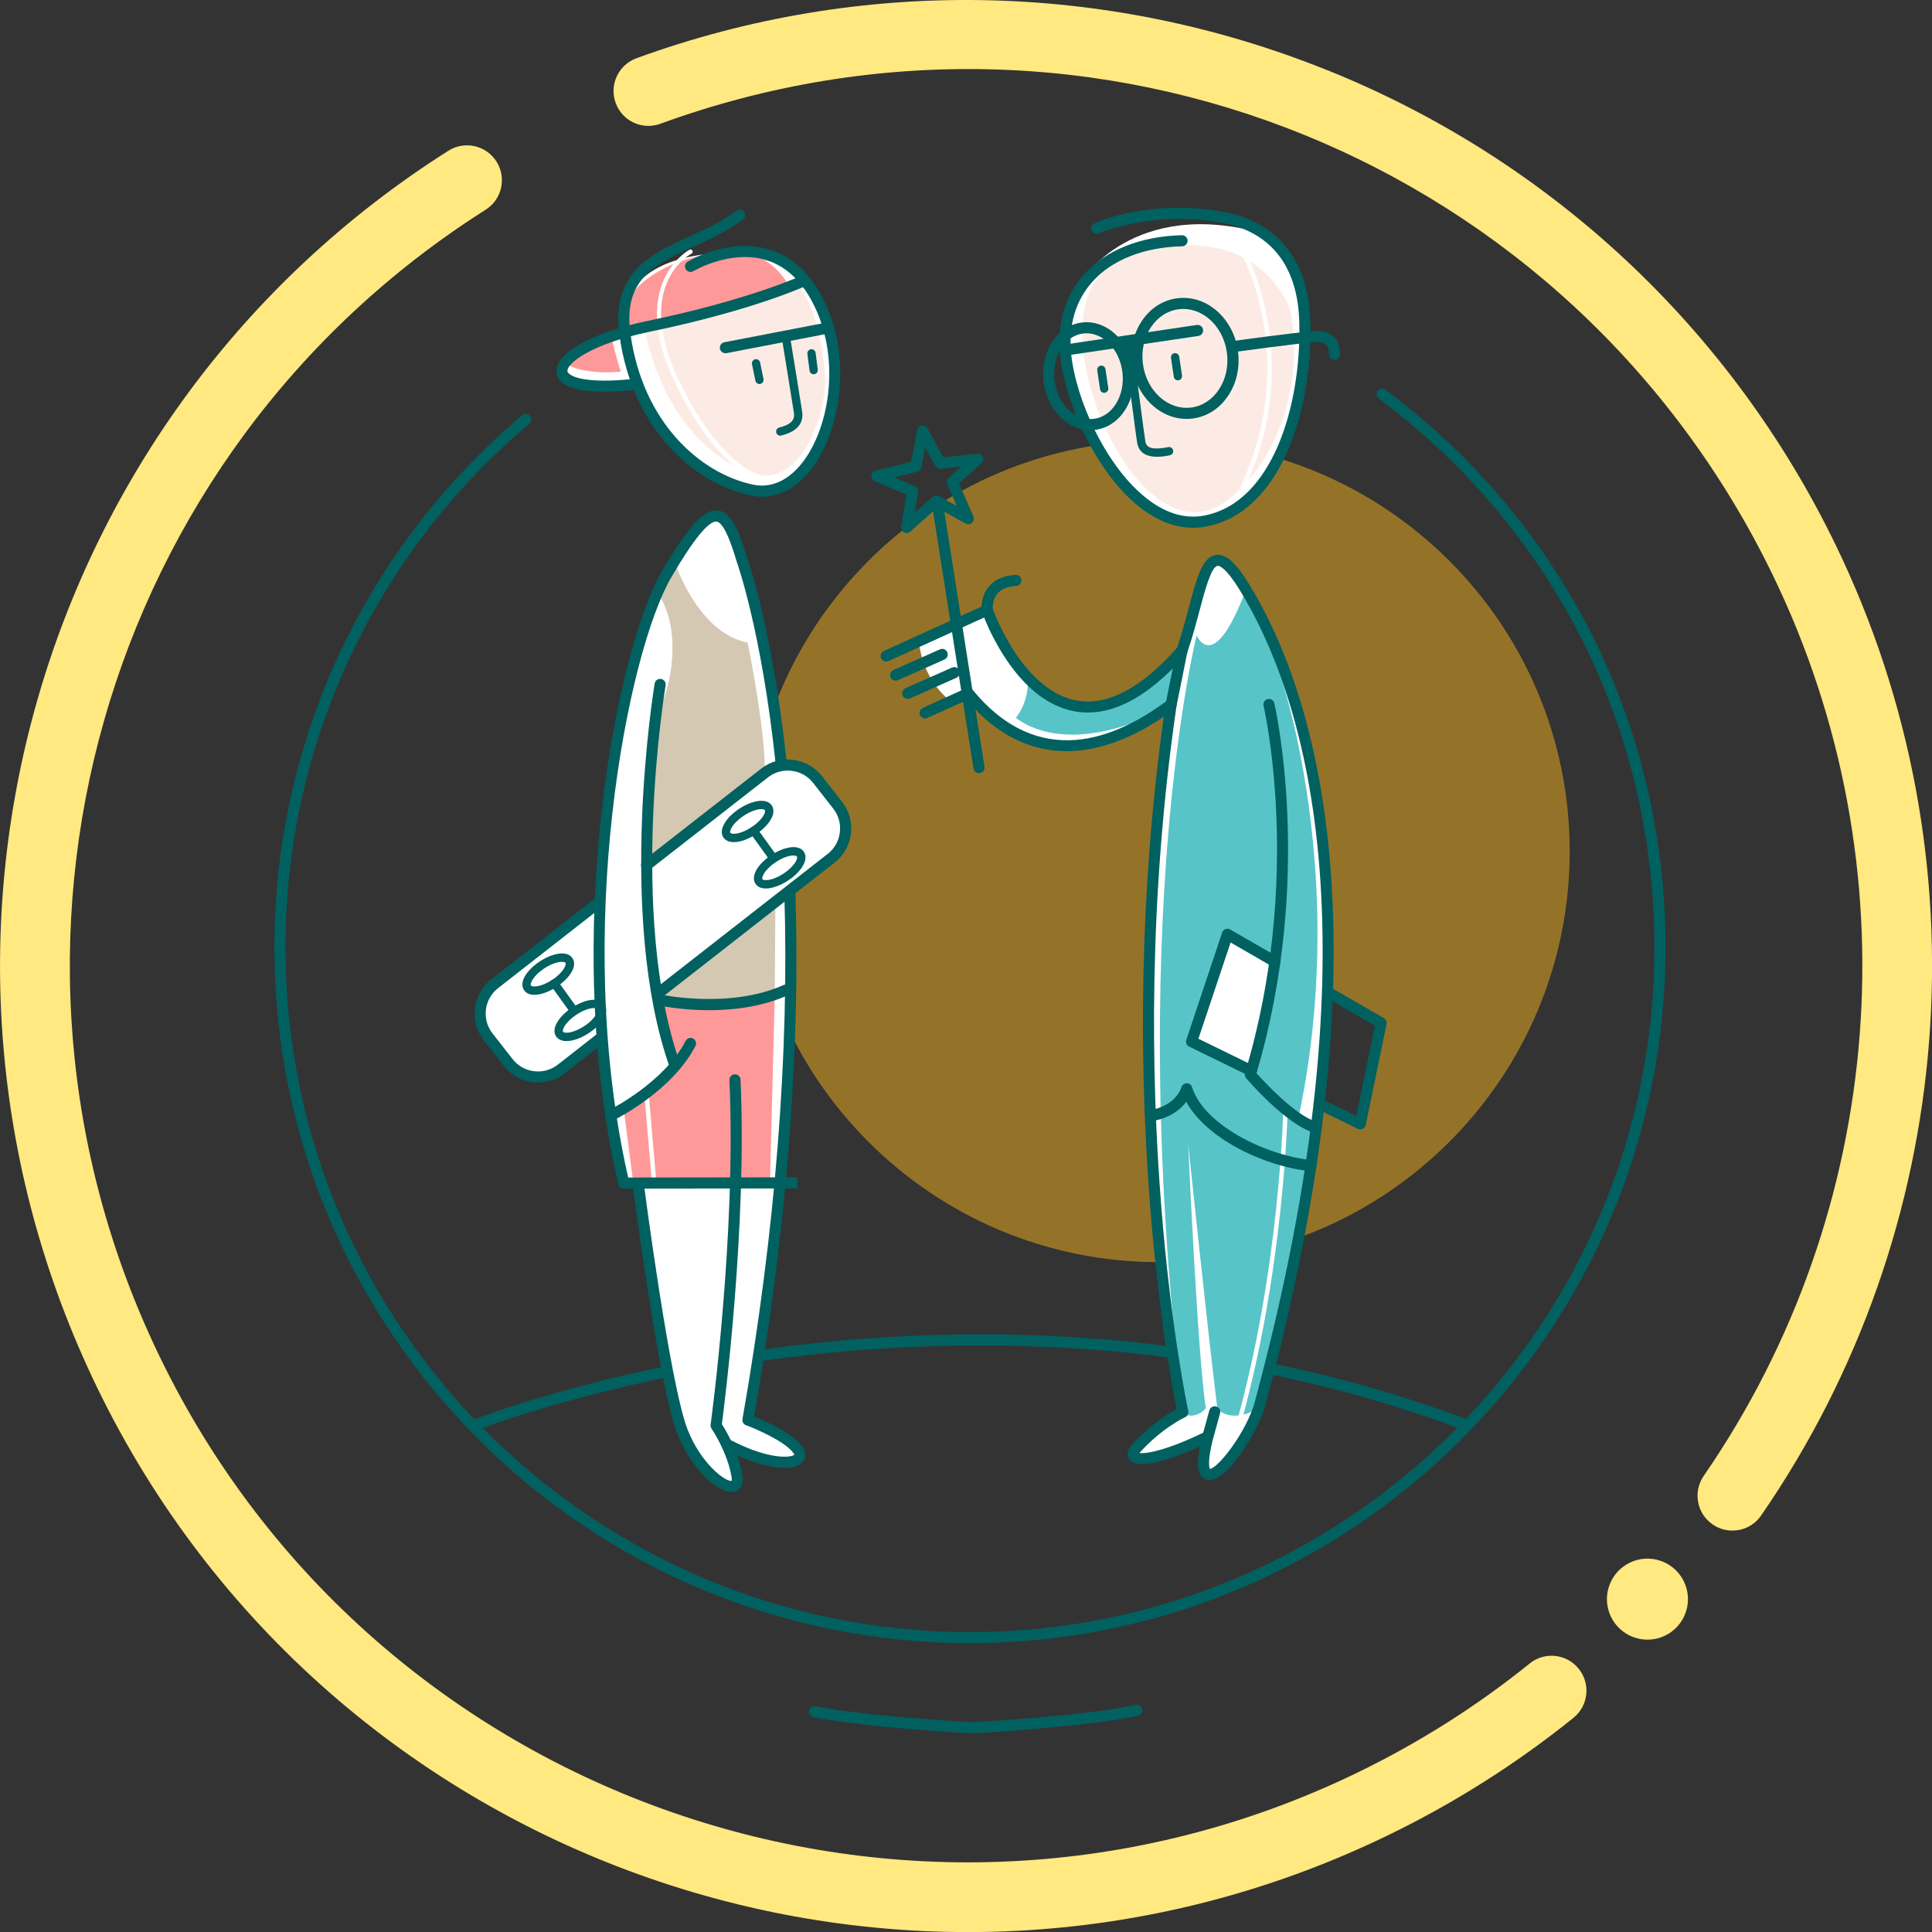 <svg width="376" height="376" viewBox="0 0 376 376" fill="none" xmlns="http://www.w3.org/2000/svg">
<rect x="0" y="0" width="376" height="376" fill="#333333" stroke="none"/>
<g clip-path="url(#clip0_999_20949)">
<path d="M258.239 13.632C215.096 -3.717 167.376 -4.534 123.867 11.333C120.344 12.633 118.528 16.511 119.817 20.035C121.096 23.559 124.995 25.374 128.519 24.085C212.807 -6.65 305.905 31.154 345.063 112.026C372.382 168.448 367.204 235.58 331.57 287.231C329.443 290.315 330.216 294.547 333.299 296.674C335.383 298.114 337.994 298.221 340.121 297.201C341.142 296.707 342.055 295.944 342.742 294.945C381.148 239.275 386.724 166.922 357.277 106.107C336.855 63.93 301.683 31.079 258.239 13.621V13.632Z" fill="#FFE980"/>
<path d="M297.704 323.746C287.412 332.051 276.1 339.205 264.079 345.028C177.513 386.936 72.996 350.604 31.088 264.048C-7.576 184.186 19.7 88.22 94.524 40.812C97.694 38.803 98.628 34.613 96.63 31.444C94.621 28.275 90.421 27.329 87.262 29.338C6.594 80.442 -22.809 183.885 18.863 269.957C64.036 363.259 176.686 402.416 269.987 357.243C282.933 350.98 295.126 343.266 306.223 334.317C309.145 331.965 309.596 327.689 307.244 324.767C304.891 321.845 300.615 321.383 297.693 323.746H297.704Z" fill="#FFE980"/>
<path d="M328.069 313.811C329.499 309.697 327.324 305.203 323.211 303.773C319.097 302.343 314.603 304.519 313.173 308.632C311.743 312.745 313.919 317.239 318.032 318.669C322.145 320.099 326.639 317.924 328.069 313.811Z" fill="#FFE980"/>
<g opacity="0.5">
<path d="M225.542 85.738C181.389 85.738 145.594 121.533 145.594 165.687C145.594 209.84 181.389 245.635 225.542 245.635C269.695 245.635 305.49 209.84 305.49 165.687C305.49 121.533 269.695 85.738 225.542 85.738V85.738ZM264.743 218.735L258.512 215.877L256.729 213.03L258.286 195.111L260.134 194.091L268.793 199.086L264.743 218.735V218.735Z" fill="#F5B41E"/>
</g>
<path d="M147.967 49.234C147.967 49.234 168.196 54.133 160.031 85.363C157.764 92.109 148.794 101.724 135.279 90.132C121.776 78.541 125.364 76.489 125.364 76.489L122.581 74.684C122.581 74.684 106.134 75.93 110.786 69.743C114.223 67.605 121.636 65.123 121.636 65.123C121.636 65.123 116.673 47.462 147.978 49.234H147.967Z" fill="white"/>
<g opacity="0.4">
<path d="M118.896 65.316C118.896 65.316 120.207 70.795 120.841 72.321C116.361 72.826 111.215 72.009 110.055 70.527C113.213 68.013 114.846 66.337 118.241 65.735" fill="#FF0000"/>
</g>
<g opacity="0.4">
<path d="M121.686 59.043C121.686 59.043 126.241 49.234 144.052 48.977C148.21 49.277 152.099 52.651 153.603 55.809C142.151 59.515 121.686 64.543 121.686 64.543V59.032V59.043Z" fill="#FF0000"/>
</g>
<path d="M189.295 337.336H189.241C188.382 337.293 168.207 336.219 158.313 334.167C157.733 334.049 157.357 333.48 157.475 332.889C157.593 332.309 158.173 331.933 158.753 332.051C168.239 334.017 188.081 335.112 189.295 335.177C190.541 335.112 211.189 333.931 221.03 331.804C221.61 331.675 222.19 332.051 222.308 332.631C222.437 333.211 222.061 333.791 221.481 333.909C211.211 336.133 190.241 337.283 189.349 337.336H189.295V337.336Z" fill="#016060"/>
<path d="M188.758 319.782C114.117 319.782 53.398 259.053 53.398 184.422C53.398 144.384 70.984 106.623 101.645 80.808C102.107 80.421 102.783 80.485 103.17 80.936C103.557 81.388 103.492 82.075 103.041 82.462C72.865 107.858 55.558 145.018 55.558 184.422C55.558 257.871 115.31 317.634 188.769 317.634C262.229 317.634 321.981 257.882 321.981 184.422C321.981 141.956 302.429 103.013 268.352 77.585C267.869 77.23 267.772 76.553 268.127 76.07C268.481 75.597 269.158 75.49 269.641 75.855C304.276 101.692 324.14 141.268 324.14 184.422C324.14 259.064 263.411 319.782 188.78 319.782H188.758Z" fill="#016060"/>
<path d="M285.12 278.336C284.991 278.336 284.862 278.315 284.744 278.272C233.673 259.128 184.266 260.148 151.812 264.381C116.651 268.958 93.306 278.175 93.081 278.261C92.533 278.487 91.899 278.218 91.674 277.659C91.448 277.101 91.717 276.478 92.275 276.252C92.512 276.155 116.103 266.852 151.533 262.233C184.234 257.978 234.016 256.947 285.507 276.241C286.066 276.445 286.345 277.068 286.141 277.627C285.98 278.057 285.571 278.325 285.131 278.325L285.12 278.336Z" fill="#016060"/>
<path d="M154.244 172.895C153.868 179.781 153.385 227.952 151.752 234.162C150.119 240.371 145.575 276.349 145.575 276.349C145.575 276.349 153.664 278.916 155.179 281.978C156.694 285.04 150.022 286.533 145.22 282.827L141.901 281.312C141.901 281.312 147.809 292.979 139.731 288.134C135.186 283.181 131.716 278.433 129.16 262.877C126.603 247.322 124.175 230.015 124.175 230.015L122.327 230.187C122.327 230.187 117.837 212.343 117.3 203.083L116.225 202.599C116.225 202.599 104.172 216.576 96.587 203.77C93.73 199.183 91.603 196.486 98.059 190.084C104.516 183.681 115.044 176.795 115.044 176.795L117.171 173.454C117.171 173.454 118.932 148.552 120.898 139.689C122.864 130.826 127.033 112.467 134.907 103.819C137.743 100.982 138.313 98.92 141.224 101.38C141.224 101.38 151.172 130.31 152.354 149.368C155.673 149.25 161.163 151.27 164.557 161.862C164.042 164.011 160.131 168.426 154.255 172.874" fill="white"/>
<g opacity="0.5">
<path d="M125.368 63.522C125.368 63.522 128.774 86.544 147.133 92.399C156.458 94.472 161.099 79.379 160.562 72.858C160.025 66.337 158.059 57.914 155.083 55.228C151.871 56.281 131.749 62.362 125.357 63.522H125.368Z" fill="#FAD8C9"/>
</g>
<g opacity="0.8">
<path d="M131.262 109.19C131.262 109.19 135.613 123.113 145.496 125.058C146.742 131.052 149.041 144.169 148.805 150.432C144.723 153.859 126.815 167.75 126.815 167.75C126.815 167.75 125.772 147.908 128.028 138.465C130.822 133.609 132.605 122.63 128.276 115.84C129.264 112.585 131.273 109.18 131.273 109.18L131.262 109.19Z" fill="#CABA9F"/>
</g>
<g opacity="0.8">
<path d="M150.91 175.033L150.782 194.08C150.782 194.08 135.699 197.239 130.016 194.574C127.996 193.382 128.598 192.351 128.598 192.351L150.91 175.033Z" fill="#CABA9F"/>
</g>
<g opacity="0.4">
<path d="M149.845 230.186L150.779 194.079C150.779 194.079 135.245 197.925 128.982 194.713L128.627 197.56L130.604 208.346L121.387 215.866L123.245 230.186H149.845V230.186Z" fill="#FF0000"/>
</g>
<path d="M210.486 54.68C210.486 54.68 220.477 38.265 245.916 45.463C251.588 52.08 255.81 52.134 253.189 74.329C249.235 91.807 244.154 101.261 229.823 101.39C222.442 99.295 210.776 86.973 208.004 72.717C207.338 64.789 206.994 59.675 210.496 54.68H210.486Z" fill="white"/>
<g opacity="0.5">
<path d="M216.416 51.587C219.832 49.062 241.114 41.456 250.428 58.709C252.673 62.878 254.177 85.244 238.922 97.287C223.667 109.33 205.77 72.868 211.829 57.399C212.839 53.757 216.416 51.598 216.416 51.598V51.587Z" fill="#FAD8C9"/>
</g>
<path d="M240.377 111.597C240.377 111.597 253.086 128.281 257.361 163.152C261.637 198.023 253.999 234.581 253.999 234.581L245.394 272.493C245.394 272.493 236.09 293.355 234.221 284.407L234.672 279.798C234.672 279.798 227.754 283.762 223.93 283.708C220.105 283.655 219.6 282.623 223.285 279.691C226.97 276.758 230.193 274.845 230.193 274.845C230.193 274.845 224.155 235.86 224.316 226.868C224.488 217.865 223.07 186.389 223.994 178.987C224.918 171.585 227.099 137.616 227.099 137.616C227.099 137.616 218.257 144.191 210.608 144.954C202.97 145.716 192.979 141.946 188.446 134.952L185.083 136.477C185.083 136.477 179.69 132.943 178.82 124.789L190.96 119.267L192.528 119.826C192.528 119.826 199.64 143.31 218.547 135.65C223.521 132.717 229.795 127.765 229.795 127.765L233.394 113.359C233.394 113.359 234.801 105.323 240.355 111.608L240.377 111.597Z" fill="white"/>
<g opacity="0.8">
<path d="M199.995 131.858C199.995 131.858 200.586 135.951 197.707 139.721C200.554 141.849 208.772 146.242 225.015 138.862L227.927 137.111L229.817 127.743C229.817 127.743 217.957 138.894 209.965 137.487C201.983 136.069 199.995 131.858 199.995 131.858Z" fill="#2DB5BA"/>
</g>
<g opacity="0.8">
<path d="M252.659 217.725C263.563 167.051 247.739 120.803 242.067 115.84C235.997 131.385 232.892 123.65 232.892 123.65C232.892 123.65 218.755 179.663 230.206 274.834C231.463 276.327 234.095 275.038 234.675 274.018C233.086 264.177 231.238 222.581 231.238 222.581C231.238 222.581 235.137 259.998 236.931 274.254C240.412 277.359 245.397 273.749 245.397 273.749L249.587 256.732L256.731 220.969L252.659 217.736V217.725ZM243.592 207.82L231.893 202.696L239.273 182.048L247.126 186.582C248.05 193.231 243.592 207.82 243.592 207.82V207.82Z" fill="#2DB5BA"/>
</g>
<path d="M235.35 288.037C235.157 288.037 234.974 288.016 234.802 287.962C232.439 287.275 233.051 283.343 233.846 280.002L235.361 274.48C235.522 273.9 236.113 273.567 236.693 273.728C237.273 273.889 237.606 274.48 237.445 275.049L235.941 280.528C234.996 284.471 235.35 285.631 235.468 285.878C236.919 285.738 241.86 279.755 243.977 273.653C269.319 180.555 253.173 134.2 241.291 114.863C238.476 110.286 237.252 110.082 236.962 110.125C235.715 110.308 234.501 114.852 233.438 118.87C232.772 121.351 232.031 124.166 231.074 126.937C231.031 127.066 230.956 127.195 230.86 127.303C223.2 136.015 215.82 139.754 208.933 138.4C198.76 136.402 193.066 124.015 191.53 120.18L172.902 128.656C172.354 128.903 171.72 128.656 171.473 128.119C171.226 127.571 171.473 126.937 172.01 126.69L191.691 117.742C191.97 117.613 192.282 117.613 192.561 117.742C192.841 117.86 193.055 118.096 193.152 118.375C193.206 118.537 198.771 134.221 209.352 136.295C215.39 137.476 222.029 134.028 229.098 126.046C229.989 123.403 230.709 120.707 231.343 118.322C232.933 112.338 233.997 108.385 236.639 107.998C238.53 107.708 240.485 109.437 243.128 113.745C255.192 133.383 271.618 180.351 246.039 274.308C244.245 279.475 238.863 288.048 235.361 288.048L235.35 288.037Z" fill="#016060"/>
<path d="M222.273 284.944C221.177 284.944 220.307 284.697 219.823 284.095C219.544 283.751 219.007 282.806 220.06 281.442C223.669 277.359 227.397 275.093 228.976 274.244C227.472 266.756 216.729 209.389 226.495 139.464C217.213 145.802 201.646 152.044 188.164 136.252L180.472 139.733C179.924 139.98 179.29 139.733 179.043 139.195C178.796 138.658 179.043 138.014 179.581 137.767L188.014 133.942C188.465 133.738 188.981 133.867 189.292 134.243C202.13 149.895 217.03 143.965 227.268 136.241C227.612 135.973 228.095 135.951 228.471 136.177C228.847 136.402 229.051 136.832 228.987 137.262C217.975 212.687 231.114 273.986 231.254 274.598C231.361 275.093 231.114 275.597 230.641 275.812C230.598 275.834 226.022 277.961 221.757 282.774C222.874 282.946 226.495 282.505 234.208 278.82C234.745 278.563 235.39 278.788 235.648 279.325C235.905 279.862 235.68 280.507 235.143 280.765C232.145 282.204 225.947 284.933 222.283 284.933L222.273 284.944Z" fill="#016060"/>
<path d="M176.662 136.015C176.243 136.015 175.856 135.779 175.673 135.371C175.437 134.823 175.673 134.189 176.221 133.942L185.267 129.924C185.815 129.677 186.448 129.924 186.696 130.472C186.932 131.02 186.696 131.654 186.148 131.901L177.102 135.919C176.962 135.983 176.812 136.015 176.662 136.015V136.015Z" fill="#016060"/>
<path d="M264.743 219.809C264.582 219.809 264.421 219.777 264.27 219.702L256.256 215.791C255.719 215.533 255.493 214.878 255.762 214.352C256.02 213.815 256.675 213.589 257.201 213.858L263.969 217.156L267.579 199.623L257.975 194.08C257.459 193.779 257.277 193.124 257.577 192.608C257.878 192.093 258.534 191.91 259.049 192.211L269.33 198.141C269.738 198.377 269.942 198.839 269.846 199.29L265.796 218.939C265.731 219.261 265.516 219.541 265.216 219.691C265.065 219.766 264.904 219.798 264.743 219.798V219.809Z" fill="#016060"/>
<path d="M174.32 132.469C173.901 132.469 173.514 132.233 173.332 131.825C173.095 131.277 173.332 130.643 173.879 130.396L182.925 126.378C183.473 126.131 184.107 126.378 184.354 126.926C184.59 127.474 184.354 128.108 183.806 128.355L174.76 132.373C174.621 132.437 174.47 132.469 174.32 132.469V132.469Z" fill="#016060"/>
<path d="M192.121 119.804C191.584 119.804 191.111 119.396 191.047 118.848C191.036 118.74 190.757 116.151 192.465 114.132C193.625 112.757 195.365 112.005 197.643 111.876C198.223 111.843 198.749 112.295 198.781 112.896C198.814 113.487 198.352 114.003 197.761 114.035C196.107 114.121 194.893 114.615 194.13 115.507C193.023 116.807 193.195 118.59 193.195 118.601C193.26 119.192 192.83 119.729 192.239 119.793C192.196 119.793 192.164 119.793 192.121 119.793V119.804Z" fill="#016060"/>
<path d="M232.183 102.712C228.842 102.712 225.523 101.488 222.267 99.06C213.512 92.517 207.152 78.283 206.282 68.84C205.723 62.824 207.335 57.496 210.944 53.435C215.156 48.697 221.934 45.979 230.024 45.775C230.572 45.754 231.12 46.237 231.13 46.828C231.141 47.419 230.668 47.924 230.077 47.934C222.6 48.117 216.38 50.577 212.567 54.864C209.365 58.462 207.936 63.222 208.441 68.636C209.269 77.617 215.295 91.132 223.567 97.319C227.188 100.027 230.862 101.036 234.471 100.317C247.588 97.728 253.207 79.142 252.874 62.985C252.584 48.805 244.29 44.432 237.383 43.272C223.868 40.995 213.974 45.378 213.877 45.421C213.34 45.668 212.696 45.421 212.448 44.883C212.201 44.346 212.448 43.702 212.986 43.455C213.415 43.261 223.546 38.739 237.748 41.145C244.054 42.209 254.7 46.463 255.044 62.942C255.398 79.98 249.243 99.608 234.901 102.444C233.999 102.626 233.096 102.712 232.205 102.712H232.183Z" fill="#016060"/>
<path d="M230.922 81.527C225.68 81.527 221.039 77.058 220.287 71.042C219.9 67.937 220.588 64.886 222.231 62.447C223.907 59.955 226.356 58.387 229.15 58.043C234.843 57.323 240.129 61.996 240.945 68.453C241.332 71.557 240.644 74.608 239.001 77.047C237.325 79.539 234.876 81.108 232.082 81.452C231.696 81.505 231.309 81.527 230.933 81.527H230.922ZM230.288 60.127C229.998 60.127 229.697 60.148 229.407 60.181C227.248 60.449 225.336 61.685 224.015 63.651C222.661 65.66 222.102 68.195 222.425 70.773C223.091 76.048 227.28 79.872 231.803 79.314C233.962 79.045 235.875 77.81 237.196 75.844C238.55 73.835 239.108 71.3 238.786 68.721C238.163 63.79 234.457 60.127 230.288 60.127V60.127Z" fill="#016060"/>
<path d="M212.2 83.719C210.148 83.719 208.15 82.881 206.495 81.302C204.648 79.54 203.434 77.058 203.09 74.308C202.37 68.55 205.701 63.372 210.524 62.77C215.348 62.158 219.849 66.358 220.579 72.117C221.299 77.875 217.969 83.053 213.145 83.654C212.834 83.697 212.511 83.719 212.2 83.719V83.719ZM211.459 64.865C211.233 64.865 211.018 64.876 210.793 64.908C207.151 65.359 204.658 69.463 205.239 74.04C205.518 76.296 206.495 78.326 207.989 79.744C209.418 81.108 211.158 81.731 212.877 81.516C216.519 81.065 219.011 76.962 218.431 72.385C217.894 68.088 214.843 64.865 211.459 64.865V64.865Z" fill="#016060"/>
<path d="M207.249 69.216C206.722 69.216 206.26 68.829 206.185 68.292C206.099 67.701 206.508 67.153 207.098 67.067L232.913 63.243C233.504 63.157 234.052 63.565 234.138 64.156C234.224 64.747 233.816 65.295 233.225 65.381L207.41 69.205C207.41 69.205 207.303 69.216 207.249 69.216V69.216Z" fill="#016060"/>
<path d="M225.19 88.897C223.557 88.897 221.774 88.414 221.344 86.34C221.118 85.266 218.798 67.132 218.701 66.359C218.648 65.918 218.959 65.51 219.4 65.456C219.84 65.403 220.248 65.714 220.302 66.154C220.968 71.397 222.751 85.169 222.923 86.007C223.106 86.899 223.783 87.715 227.371 87.017C227.801 86.931 228.23 87.221 228.316 87.662C228.402 88.102 228.112 88.521 227.672 88.607C227.134 88.715 226.189 88.897 225.179 88.897H225.19Z" fill="#016060"/>
<path d="M229.236 74.019C228.839 74.019 228.495 73.729 228.441 73.331L227.893 69.657C227.829 69.217 228.13 68.798 228.57 68.733C229.011 68.669 229.43 68.97 229.494 69.41L230.042 73.084C230.106 73.525 229.806 73.944 229.365 74.008C229.322 74.008 229.279 74.008 229.247 74.008L229.236 74.019Z" fill="#016060"/>
<path d="M214.885 76.447C214.487 76.447 214.143 76.156 214.09 75.759L213.542 72.085C213.477 71.644 213.778 71.225 214.219 71.161C214.67 71.097 215.078 71.397 215.143 71.838L215.69 75.512C215.755 75.952 215.454 76.371 215.014 76.436C214.971 76.436 214.928 76.436 214.895 76.436L214.885 76.447Z" fill="#016060"/>
<path d="M227.931 138.196C227.855 138.196 227.791 138.196 227.716 138.174C227.136 138.056 226.749 137.487 226.867 136.907L228.983 126.389C229.101 125.809 229.66 125.423 230.251 125.541C230.831 125.659 231.218 126.228 231.1 126.808L228.983 137.326C228.876 137.841 228.425 138.196 227.931 138.196V138.196Z" fill="#016060"/>
<path d="M243.544 209.474C243.383 209.474 243.222 209.442 243.071 209.367L231.426 203.684C230.943 203.447 230.706 202.889 230.878 202.373L237.85 181.489C237.958 181.177 238.183 180.941 238.495 180.823C238.796 180.705 239.139 180.737 239.419 180.898L248.668 186.227C249.184 186.527 249.367 187.183 249.066 187.698C248.765 188.214 248.11 188.397 247.594 188.096L239.494 183.423L233.231 202.158L244.027 207.433C244.565 207.691 244.79 208.346 244.522 208.873C244.339 209.259 243.952 209.474 243.555 209.474H243.544Z" fill="#016060"/>
<path d="M240.96 277.853C240.96 277.853 240.885 277.853 240.842 277.831C240.616 277.767 240.477 277.53 240.541 277.294C249.05 247.332 249.737 216.167 249.748 215.855C249.748 215.619 249.973 215.437 250.188 215.437C250.425 215.437 250.618 215.641 250.607 215.877C250.607 216.189 249.898 247.472 241.368 277.53C241.315 277.724 241.143 277.842 240.949 277.842L240.96 277.853Z" fill="white"/>
<path d="M255.836 220.432C255.728 220.432 255.621 220.411 255.513 220.378C250.153 218.692 242.815 210.194 242.515 209.829C242.278 209.55 242.192 209.163 242.3 208.819C253.698 170.994 245.995 137.691 245.909 137.358C245.77 136.778 246.124 136.197 246.704 136.058C247.284 135.918 247.864 136.273 248.004 136.853C248.079 137.186 255.857 170.693 244.534 208.862C246.092 210.602 252.022 217.016 256.158 218.316C256.727 218.498 257.039 219.1 256.867 219.669C256.717 220.131 256.298 220.421 255.836 220.421V220.432Z" fill="#016060"/>
<path d="M255.131 227.931C255.131 227.931 255.055 227.931 255.023 227.931C245.86 226.996 234.709 221.507 230.863 214.427C228.51 217.65 224.342 218.176 224.138 218.198C223.547 218.273 223.01 217.843 222.934 217.252C222.859 216.661 223.289 216.124 223.88 216.049C223.88 216.049 228.65 215.415 229.939 211.559C230.089 211.118 230.519 210.828 230.97 210.817C231.443 210.817 231.851 211.129 231.991 211.58C234.214 218.767 246.031 224.826 255.238 225.771C255.829 225.836 256.259 226.362 256.205 226.953C256.151 227.512 255.679 227.92 255.131 227.92V227.931Z" fill="#016060"/>
<path d="M241.226 96.556C241.162 96.556 241.097 96.545 241.033 96.513C240.818 96.406 240.732 96.148 240.839 95.933C253.87 69.516 240.99 48.16 240.861 47.945C240.732 47.741 240.796 47.472 241 47.354C241.204 47.236 241.473 47.289 241.591 47.493C241.72 47.708 254.848 69.473 241.613 96.309C241.538 96.459 241.387 96.545 241.226 96.545V96.556Z" fill="white"/>
<path d="M259.701 70.054C259.11 70.054 258.627 69.57 258.627 68.98C258.627 68.056 258.444 67.433 258.057 67.067C257.649 66.681 256.919 66.519 255.909 66.584C252.75 66.788 240.235 68.507 240.106 68.528C239.504 68.614 238.967 68.195 238.892 67.605C238.806 67.014 239.225 66.466 239.816 66.391C240.332 66.315 252.535 64.639 255.78 64.435C257.423 64.328 258.68 64.693 259.54 65.499C260.389 66.294 260.797 67.433 260.797 68.98C260.797 69.581 260.313 70.054 259.722 70.054H259.701Z" fill="#016060"/>
<path d="M176.437 103.732C176.254 103.732 176.082 103.689 175.91 103.593C175.513 103.367 175.287 102.916 175.373 102.465L176.426 96.255L170.238 93.623C169.808 93.441 169.551 93.011 169.583 92.549C169.615 92.087 169.948 91.701 170.399 91.582L177.328 89.863L178.499 83.697C178.585 83.246 178.94 82.902 179.391 82.838C179.842 82.762 180.283 82.988 180.508 83.385L183.602 89.015L190.145 88.284C190.607 88.241 191.058 88.488 191.251 88.918C191.444 89.348 191.337 89.853 190.993 90.164L186.632 94.096L189.446 100.51C189.629 100.929 189.532 101.433 189.188 101.745C188.845 102.057 188.34 102.121 187.942 101.895L182.378 98.823L177.135 103.475C176.931 103.657 176.673 103.743 176.415 103.743L176.437 103.732ZM174.052 92.904L178.048 94.612C178.51 94.805 178.768 95.289 178.693 95.783L178.005 99.811L181.518 96.685C181.862 96.384 182.356 96.331 182.754 96.546L186.191 98.447L184.343 94.246C184.161 93.817 184.258 93.323 184.612 93.011L187.061 90.798L183.13 91.239C182.7 91.281 182.281 91.067 182.066 90.691L180.068 87.059L179.327 90.959C179.251 91.378 178.94 91.701 178.521 91.808L174.052 92.914V92.904Z" fill="#016060"/>
<path d="M190.523 150.465C189.996 150.465 189.545 150.089 189.459 149.552L181.52 99.135C181.423 98.544 181.832 97.997 182.422 97.9C183.013 97.803 183.561 98.212 183.658 98.802L191.597 149.219C191.694 149.809 191.285 150.357 190.694 150.454C190.641 150.454 190.576 150.465 190.523 150.465Z" fill="#016060"/>
<path d="M148.311 96.675C147.612 96.675 146.903 96.6 146.184 96.449C135.237 94.183 123.076 83.665 120.562 65.273C118.886 52.973 126.675 49.428 134.216 45.99C137.331 44.572 140.554 43.111 143.294 41.016C143.766 40.651 144.443 40.748 144.808 41.22C145.174 41.693 145.077 42.37 144.604 42.735C141.672 44.969 138.331 46.484 135.108 47.956C127.362 51.48 121.239 54.273 122.7 64.973C125.074 82.323 136.418 92.227 146.624 94.333C150.158 95.064 153.607 93.441 156.357 89.767C161.6 82.763 163.662 69.216 158.044 58.677C155.723 54.327 152.608 51.576 148.783 50.524C141.94 48.633 135.022 52.726 134.947 52.769C134.431 53.07 133.776 52.908 133.464 52.404C133.152 51.888 133.324 51.233 133.829 50.921C134.141 50.728 141.618 46.312 149.353 48.45C153.768 49.675 157.335 52.769 159.945 57.668C165.972 68.969 163.727 83.515 158.087 91.067C155.336 94.741 151.931 96.675 148.311 96.675V96.675Z" fill="#016060"/>
<path d="M141.178 68.743C140.673 68.743 140.221 68.389 140.114 67.873C140.007 67.293 140.383 66.724 140.973 66.606L161.052 62.738C161.643 62.62 162.201 63.007 162.319 63.597C162.427 64.178 162.051 64.747 161.46 64.865L141.382 68.733C141.317 68.743 141.242 68.754 141.178 68.754V68.743Z" fill="#016060"/>
<path d="M151.849 84.792C151.484 84.792 151.151 84.545 151.065 84.18C150.957 83.75 151.226 83.31 151.656 83.203C154.459 82.515 154.653 81.333 154.513 80.377C154.18 78.186 152.139 65.67 152.117 65.541C152.042 65.101 152.343 64.682 152.784 64.607C153.224 64.542 153.643 64.832 153.718 65.273C153.74 65.402 155.781 77.928 156.114 80.119C156.361 81.72 155.845 83.826 152.042 84.76C151.978 84.782 151.913 84.782 151.849 84.782V84.792Z" fill="#016060"/>
<path d="M147.809 74.738C147.433 74.738 147.1 74.48 147.014 74.093L146.348 70.881C146.262 70.441 146.541 70.011 146.971 69.925C147.411 69.828 147.841 70.118 147.927 70.548L148.593 73.76C148.679 74.201 148.399 74.63 147.97 74.716C147.916 74.727 147.862 74.738 147.798 74.738H147.809Z" fill="#016060"/>
<path d="M158.356 72.836C157.958 72.836 157.604 72.536 157.55 72.127L157.131 68.872C157.077 68.432 157.389 68.024 157.829 67.97C158.27 67.916 158.678 68.228 158.732 68.668L159.151 71.923C159.204 72.364 158.893 72.772 158.452 72.826C158.42 72.826 158.377 72.826 158.345 72.826L158.356 72.836Z" fill="#016060"/>
<path d="M152.665 285.663C149.786 285.663 145.693 284.481 141.395 282.268C140.869 282 140.654 281.344 140.933 280.818C141.202 280.292 141.857 280.077 142.384 280.356C150.054 284.299 154.19 283.622 154.588 283.095C154.577 283.095 154.545 282.934 154.319 282.655C152.579 280.442 147.143 278.089 145.188 277.37C144.693 277.187 144.403 276.682 144.5 276.166C150.924 239.544 153.653 205.006 152.632 173.508C152.611 172.917 153.084 172.412 153.674 172.39C154.255 172.347 154.77 172.842 154.792 173.432C155.812 204.834 153.116 239.222 146.778 275.672C148.829 276.499 154.008 278.766 156.016 281.323C157.295 282.956 156.521 284.137 156.253 284.471C155.587 285.287 154.319 285.674 152.665 285.674V285.663Z" fill="#016060"/>
<path d="M142.367 290.347C139.445 290.347 134.407 285.685 131.796 279.003C128.251 269.915 123.363 232.304 123.159 230.714C123.084 230.123 123.503 229.586 124.094 229.5C124.685 229.414 125.222 229.844 125.308 230.435C125.361 230.821 130.368 269.377 133.816 278.219C136.448 284.944 141.315 288.5 142.41 288.188C142.389 288.167 142.464 287.92 142.357 287.329C141.508 282.473 138.511 278.079 138.478 278.036C138.328 277.811 138.264 277.542 138.296 277.273C138.35 276.908 143.334 240.232 141.959 210.206C141.927 209.615 142.389 209.11 142.99 209.078C143.581 209.046 144.086 209.507 144.118 210.109C145.418 238.621 141.024 273.051 140.487 277.166C141.261 278.369 143.678 282.408 144.473 286.953C144.913 289.445 143.581 290.09 142.99 290.262C142.797 290.315 142.582 290.347 142.367 290.347Z" fill="#016060"/>
<path d="M131.362 208.443C130.922 208.443 130.503 208.164 130.341 207.724C119.932 178.299 127.333 133.469 127.409 133.018C127.505 132.427 128.053 132.04 128.655 132.137C129.246 132.234 129.643 132.792 129.536 133.383C129.461 133.823 122.145 178.116 132.372 207.015C132.576 207.573 132.275 208.196 131.717 208.39C131.598 208.433 131.48 208.454 131.362 208.454V208.443Z" fill="#016060"/>
<path d="M137.988 196.604C132.477 196.604 128.341 195.702 128.03 195.637C127.45 195.508 127.084 194.928 127.213 194.348C127.342 193.768 127.922 193.403 128.503 193.532C128.631 193.564 141.953 196.443 152.534 191.684C153.082 191.437 153.716 191.684 153.963 192.221C154.21 192.758 153.963 193.403 153.426 193.65C148.28 195.97 142.64 196.604 137.988 196.604V196.604Z" fill="#016060"/>
<path d="M103.995 193.608C103.124 193.608 102.394 193.328 101.975 192.673C100.901 191.04 102.716 188.634 105.069 187.097C107.411 185.561 110.344 184.852 111.418 186.485C112.492 188.118 110.677 190.524 108.324 192.061C106.917 192.984 105.305 193.608 104.005 193.608H103.995ZM109.366 187.183C108.646 187.183 107.411 187.495 105.95 188.451C103.726 189.912 103.103 191.448 103.328 191.792C103.554 192.125 105.219 192.168 107.432 190.718C109.656 189.267 110.279 187.72 110.053 187.387C109.978 187.269 109.742 187.194 109.366 187.194V187.183Z" fill="#016060"/>
<path d="M110.255 202.61C109.03 202.61 108.461 202.062 108.214 201.686C107.924 201.245 107.58 200.278 108.557 198.753C109.159 197.818 110.137 196.873 111.308 196.11C113.65 194.574 116.582 193.865 117.657 195.498C118.731 197.131 116.915 199.537 114.563 201.073C113.392 201.847 112.146 202.362 111.039 202.545C110.749 202.588 110.491 202.61 110.244 202.61H110.255ZM115.615 196.185C114.896 196.185 113.66 196.497 112.199 197.464C111.222 198.098 110.394 198.892 109.922 199.623C109.514 200.257 109.492 200.676 109.567 200.794C109.653 200.923 110.04 201.063 110.781 200.944C111.641 200.805 112.693 200.354 113.671 199.72C115.895 198.269 116.518 196.722 116.292 196.379C116.217 196.26 115.981 196.185 115.615 196.185V196.185Z" fill="#016060"/>
<path d="M111.572 197.303C111.325 197.303 111.078 197.185 110.917 196.97L107.232 191.856C106.975 191.491 107.05 190.986 107.415 190.728C107.78 190.46 108.285 190.546 108.543 190.911L112.228 196.024C112.486 196.39 112.41 196.895 112.045 197.152C111.906 197.26 111.734 197.303 111.572 197.303V197.303Z" fill="#016060"/>
<path d="M142.817 163.893C141.593 163.893 141.023 163.345 140.776 162.969C140.486 162.528 140.142 161.551 141.12 160.036C141.722 159.101 142.699 158.167 143.87 157.393C146.212 155.857 149.145 155.148 150.219 156.781C150.509 157.221 150.853 158.199 149.875 159.714C149.274 160.648 148.296 161.594 147.125 162.356C145.954 163.13 144.708 163.646 143.602 163.828C143.311 163.871 143.054 163.893 142.807 163.893H142.817ZM148.178 157.468C147.458 157.468 146.223 157.78 144.762 158.747C143.784 159.381 142.957 160.176 142.484 160.906C142.076 161.54 142.055 161.959 142.13 162.077C142.216 162.206 142.602 162.346 143.344 162.228C144.203 162.088 145.256 161.637 146.234 161.003C147.2 160.369 148.038 159.574 148.511 158.844C148.919 158.21 148.941 157.791 148.866 157.673C148.79 157.554 148.554 157.479 148.178 157.479V157.468Z" fill="#016060"/>
<path d="M149.051 172.916C148.181 172.916 147.45 172.637 147.02 171.982C146.73 171.541 146.386 170.563 147.364 169.049C147.966 168.114 148.943 167.179 150.114 166.406C152.456 164.87 155.389 164.161 156.463 165.794C156.753 166.234 157.097 167.212 156.119 168.726C155.518 169.661 154.54 170.606 153.369 171.369C151.962 172.293 150.351 172.916 149.051 172.916ZM154.422 166.492C153.702 166.492 152.467 166.803 151.006 167.77C150.028 168.404 149.201 169.199 148.728 169.93C148.32 170.563 148.299 170.982 148.374 171.101C148.599 171.434 150.254 171.477 152.478 170.026C153.445 169.393 154.272 168.598 154.755 167.867C155.163 167.233 155.185 166.814 155.11 166.696C155.034 166.578 154.798 166.503 154.422 166.503V166.492Z" fill="#016060"/>
<path d="M150.369 167.609C150.122 167.609 149.875 167.491 149.714 167.276L146.029 162.162C145.771 161.797 145.847 161.292 146.212 161.034C146.577 160.776 147.082 160.852 147.34 161.217L151.025 166.33C151.283 166.696 151.207 167.201 150.842 167.458C150.702 167.566 150.531 167.609 150.369 167.609V167.609Z" fill="#016060"/>
<path d="M104.73 210.689C104.386 210.689 104.031 210.668 103.677 210.625C101.442 210.345 99.455 209.228 98.069 207.456L94.137 202.428C91.28 198.775 91.935 193.468 95.588 190.622L115.913 174.744C116.386 174.378 117.062 174.464 117.428 174.926C117.793 175.399 117.707 176.076 117.245 176.441L96.92 192.319C94.202 194.446 93.718 198.378 95.835 201.096L99.766 206.124C100.787 207.434 102.27 208.272 103.935 208.476C105.589 208.68 107.233 208.229 108.543 207.209L116.482 201.01C116.955 200.645 117.632 200.731 117.997 201.193C118.362 201.665 118.276 202.342 117.814 202.707L109.875 208.906C108.393 210.066 106.588 210.678 104.719 210.678L104.73 210.689Z" fill="#016060"/>
<path d="M149.659 93.71C148.724 93.71 140.431 93.162 131.439 74.609C122.039 55.196 134.071 48.665 134.189 48.6C134.404 48.493 134.662 48.579 134.769 48.783C134.876 48.998 134.801 49.255 134.586 49.363C134.114 49.61 123.199 55.605 132.212 74.222C141.268 92.936 149.637 92.85 149.691 92.839C149.938 92.839 150.131 93.011 150.142 93.258C150.142 93.495 149.97 93.699 149.734 93.71C149.723 93.71 149.691 93.71 149.659 93.71Z" fill="white"/>
<path d="M117.596 76.252C111.934 76.252 108.701 75.017 108.314 72.632C107.712 68.926 114.996 64.747 126.007 62.459C145.731 58.376 156.055 53.639 156.163 53.585C156.7 53.338 157.344 53.564 157.591 54.111C157.839 54.649 157.613 55.293 157.065 55.54C156.646 55.734 146.44 60.428 126.437 64.564C114.792 66.971 110.205 70.838 110.441 72.278C110.559 73.03 113.309 74.91 123.923 73.663C124.525 73.588 125.051 74.018 125.127 74.609C125.202 75.2 124.772 75.737 124.181 75.801C121.721 76.091 119.519 76.231 117.596 76.231V76.252Z" fill="#016060"/>
<path d="M127.311 230.627C127.086 230.627 126.903 230.455 126.882 230.229L125.41 213.062C125.389 212.826 125.56 212.611 125.807 212.6C126.065 212.579 126.259 212.762 126.269 212.998L127.741 230.165C127.763 230.401 127.591 230.616 127.344 230.627H127.311Z" fill="white"/>
<path d="M121.394 231.316C120.889 231.316 120.459 230.972 120.341 230.478C109.039 182.017 120.008 126.262 128.806 111.2C134.038 102.241 137.014 99.05 139.721 99.361C142.267 99.662 143.706 102.896 145.468 108.74C145.501 108.815 150.335 122.287 153.085 148.263C153.149 148.854 152.72 149.391 152.129 149.455C151.527 149.531 151.001 149.09 150.936 148.499C148.208 122.781 143.459 109.556 143.416 109.427C142.707 107.075 141.085 101.703 139.463 101.51C137.948 101.317 134.962 104.958 130.675 112.296C122.07 127.024 111.403 181.448 122.253 229.167C130.536 229.167 155.223 229.124 155.223 229.124V231.284C155.223 231.284 128.656 231.327 121.394 231.327V231.316Z" fill="#016060"/>
<path d="M119.239 217.983C118.841 217.983 118.465 217.768 118.272 217.382C118.003 216.845 118.229 216.2 118.755 215.931C118.863 215.878 129.294 210.614 133.43 202.578C133.699 202.052 134.354 201.837 134.88 202.116C135.407 202.385 135.622 203.04 135.342 203.566C130.873 212.236 120.163 217.639 119.711 217.865C119.561 217.94 119.389 217.983 119.228 217.983H119.239Z" fill="#016060"/>
<path d="M128.007 194.467C127.685 194.467 127.374 194.328 127.159 194.049C126.794 193.576 126.879 192.899 127.341 192.534L161.095 166.171C162.406 165.15 163.244 163.668 163.448 162.003C163.652 160.337 163.201 158.704 162.181 157.394L158.249 152.366C157.228 151.056 155.746 150.218 154.08 150.014C152.415 149.809 150.782 150.261 149.472 151.281L126.503 169.211C126.031 169.576 125.354 169.49 124.989 169.028C124.623 168.556 124.709 167.879 125.171 167.514L148.14 149.584C149.901 148.209 152.104 147.596 154.349 147.876C156.583 148.155 158.582 149.272 159.957 151.034L163.889 156.062C165.264 157.824 165.876 160.026 165.597 162.271C165.317 164.516 164.2 166.504 162.428 167.879L128.674 194.242C128.48 194.392 128.244 194.467 128.007 194.467V194.467Z" fill="#016060"/>
</g>
<defs>
<clipPath id="clip0_999_20949">
<rect width="376" height="376" fill="white"/>
</clipPath>
</defs>
</svg>
